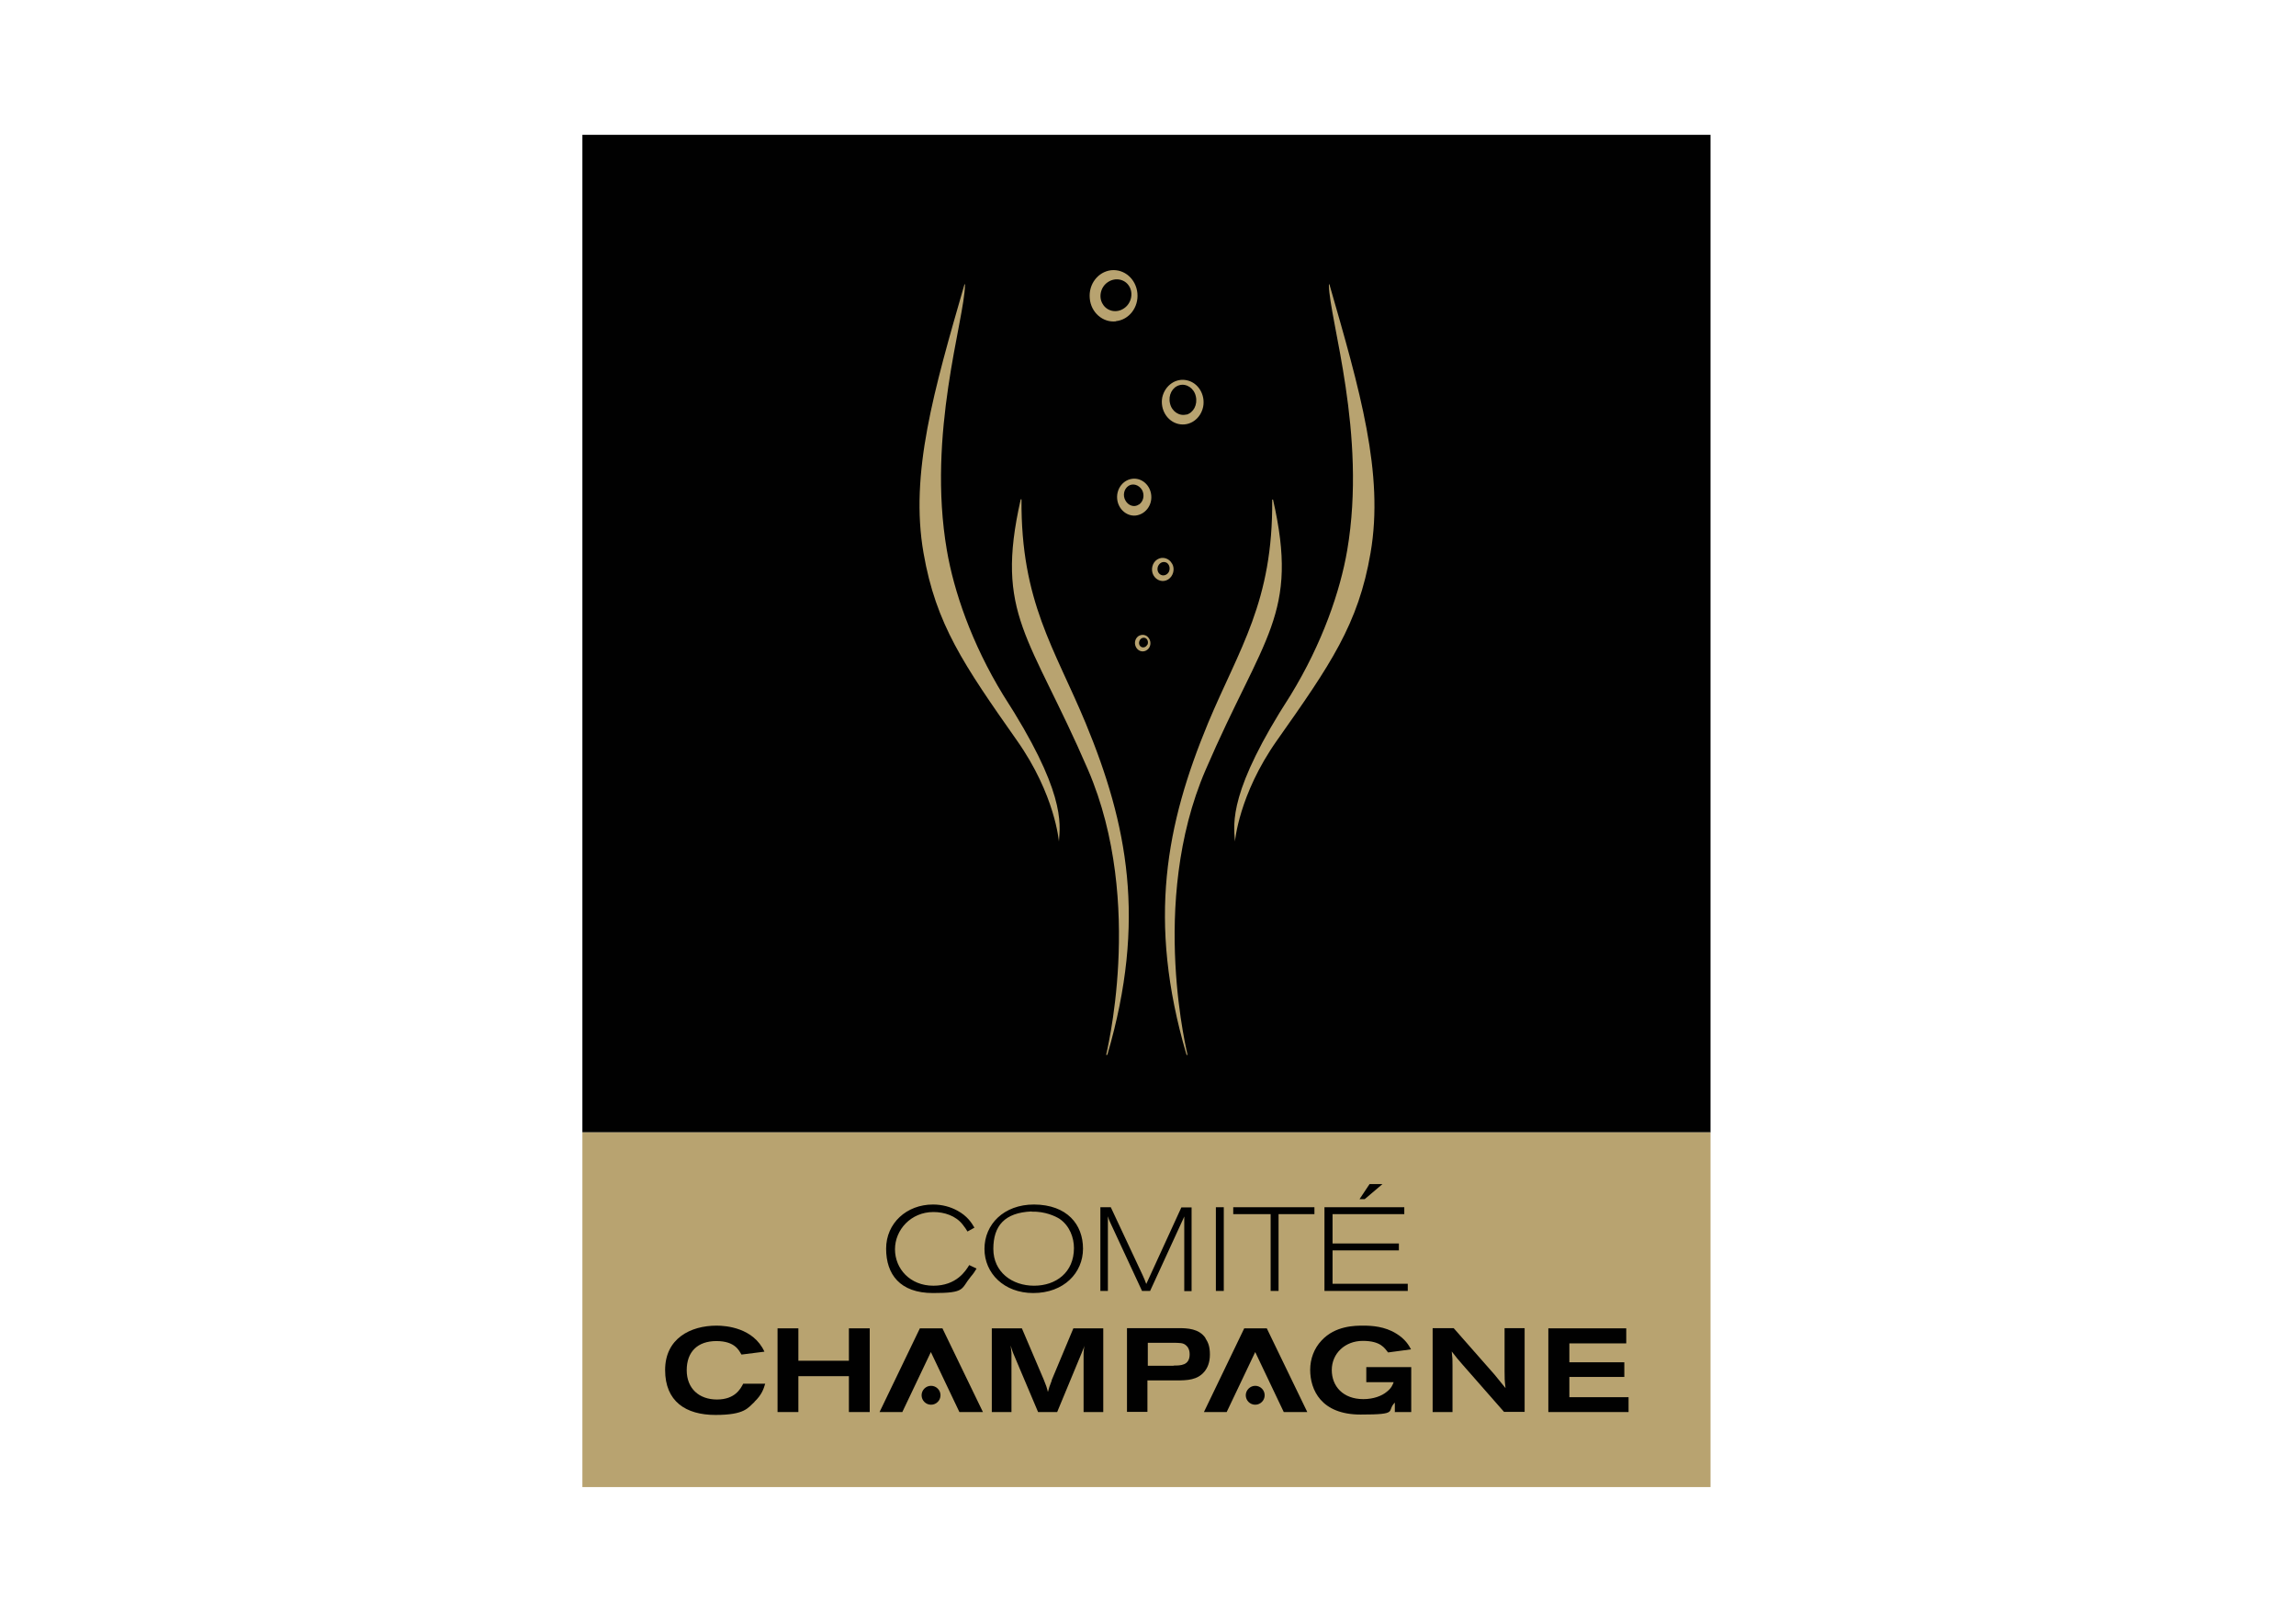 <?xml version="1.0" encoding="UTF-8"?>
<svg id="Calque_1" xmlns="http://www.w3.org/2000/svg" version="1.1" viewBox="0 0 1190.6 841.9">
  <!-- Generator: Adobe Illustrator 30.0.0, SVG Export Plug-In . SVG Version: 2.1.1 Build 123)  -->
  <defs>
    <style>
      .st0 {
        fill: #b8a370;
      }

      .st1 {
        fill: #010101;
      }
    </style>
  </defs>
  <rect class="st1" x="302" y="69.9" width="585" height="517.2"/>
  <rect class="st0" x="302" y="587.1" width="585" height="183.9"/>
  <g>
    <path class="st0" d="M689.3,147.2h0l-.2.5c.2,18.1,19.8,77.1,9.5,137.6-3.6,21-12.8,48.1-29.4,75.2-32,49.5-29.6,66-28.8,75.8,0,0,1.9-24.2,21.7-52.3,27.8-39.4,42.3-60.4,48.6-97.3,7.1-41.1-5.5-84.4-21.4-139.5"/>
    <path class="st0" d="M660.1,259h-.4c.5,53-17.1,77.2-33.3,116-21.6,52.2-31.6,102.1-11.2,171.6.2.6.7.6.5,0,.8,2.3-20.5-78.1,9.5-147.5,30.1-69.8,48.6-80.4,34.9-140.2"/>
    <path class="st0" d="M529.7,258.9h-.4c-13.6,59.9,4.8,70.5,34.9,140.2,29.9,69.4,8.7,149.8,9.5,147.5-.2.6.4.6.6,0,20.3-69.5,10.3-119.4-11.3-171.6-16.1-38.8-33.7-63-33.3-116.1"/>
    <path class="st0" d="M491,285.3h0c-10.4-60.5,9.2-119.5,9.4-137.6l-.2-.5c-15.9,55.1-28.5,98.3-21.3,139.5,6.4,36.9,20.8,57.9,48.5,97.3,19.8,28.1,21.7,52.3,21.7,52.3.8-9.7,3.2-26.3-28.8-75.8-16.6-27.1-25.7-54.2-29.3-75.2"/>
    <path class="st0" d="M594.9,334.3h0c-.6,1.2-2,1.7-3.1,1.1-1.1-.6-1.5-2.1-.8-3.4.6-1.2,2-1.7,3.1-1.1,1.1.6,1.5,2.2.9,3.4M595.8,331h0c-1.2-2-3.7-2.4-5.6-1.1-1.8,1.4-2.2,4-.9,6,1.3,2,3.8,2.4,5.6,1,1.8-1.3,2.2-4,.9-5.9"/>
    <path class="st0" d="M606,296.7h0c-1,1.6-3,2.1-4.4,1.1-1.5-1-1.8-3.2-.8-4.8,1-1.6,2.9-2.1,4.4-1.1,1.4,1.1,1.7,3.2.8,4.8M607.8,292.3h0c-1.5-2.9-5-3.9-7.6-2.3-2.7,1.6-3.6,5.4-2.1,8.2,1.6,2.9,5,3.9,7.7,2.2,2.6-1.7,3.6-5.4,2-8.2"/>
    <path class="st0" d="M590.5,261.6h0c-2.3,1.6-5.4.6-6.9-2.1-1.5-2.6-.8-6,1.6-7.6,2.3-1.5,5.4-.5,7,2.1,1.5,2.7.7,6.1-1.6,7.6M597,257h0c-.4-5.3-4.7-9.2-9.5-8.8-4.9.4-8.6,5-8.2,10.3.4,5.2,4.7,9.2,9.5,8.8,4.9-.5,8.6-5,8.2-10.3"/>
    <path class="st0" d="M615.2,214.9h0c-3.7,1-7.6-1.6-8.5-5.8-1-4.2,1.2-8.4,4.9-9.4,3.7-1,7.6,1.6,8.5,5.8,1,4.3-1.2,8.5-4.9,9.5M615.6,197.2h0c-5.8-1.4-11.5,2.6-12.9,8.8-1.2,6.3,2.5,12.4,8.3,13.8,5.9,1.4,11.6-2.6,12.9-8.9,1.2-6.2-2.5-12.4-8.3-13.7"/>
    <path class="st0" d="M574.6,146.2h0c3.8-2.5,8.8-1.5,11,2.3,2.2,3.7,1,8.9-2.8,11.4-3.8,2.6-8.8,1.5-11-2.3-2.3-3.7-1-9,2.8-11.4M578.7,166.5h0c6.8-.7,11.8-7.2,11.1-14.5-.7-7.3-6.7-12.6-13.6-11.9-6.8.8-11.8,7.2-11.1,14.6.6,7.3,6.8,12.7,13.6,11.9"/>
    <path class="st1" d="M596.4,669.3h0l16.4-35.7c.7-1.4.8-1.7,1.3-2.9v38.7h3.8v-43.4h-5.3l-18.2,39.7c-.7-1.8-.9-2.5-1.9-4.6l-16.5-35.2h-5.4v43.4h3.9v-38.7c.5,1.6.5,1.8,1.2,3.2l16.5,35.5h4.3ZM484,628.4h0c5.7,0,11.6,1.9,15.2,6.5,1.2,1.5,1.7,2.3,2.5,3.6l3.6-2c-1.5-2.6-3.8-6.1-8.8-8.8-3.6-2-8-3.2-12.7-3.2-13.7,0-24.3,9.7-24.3,22.9s7.1,23,24.3,23,14.3-2.1,19.7-8.6c1.4-1.6,2.1-2.8,2.9-4.1l-3.8-1.8c-1.8,2.9-6.5,10.7-18.6,10.7s-19.9-8.8-19.9-18.9,8.3-19.3,19.9-19.3M634.6,625.9h-4.1v43.4h4.1v-43.4ZM730,665.6h-39v-17.3h34.4v-3.6h-34.4v-15.2h37.2v-3.6h-41.4v43.4h43.2v-3.7ZM716.9,613.9h-6.7l-5.2,7.8h2.7l9.2-7.8ZM534.9,628.2h0c7.1-.2,12.4,2.4,14.5,3.7,5.3,3.6,7.5,9.8,7.5,15.2,0,12.6-9.3,19.5-20.7,19.5s-21.1-7.1-21.1-19.1,5.9-18.8,19.8-19.4M535.8,670.4h0c15.9,0,25.8-10.5,25.8-23s-8.2-22.8-25.4-22.9c-15.7,0-25.7,10.3-25.7,23s10.2,22.9,25.3,22.9M658.9,669.3h4.1v-39.8h18.6v-3.6h-42.1v3.6h19.4v39.8Z"/>
    <path class="st1" d="M742.9,688.7h0v43.4h10.3v-24c0-3.3,0-4-.4-7.4,2.4,3.1,3.3,4.2,5.6,6.8l21.5,24.5h10.7v-43.4h-10.4v22.2c0,3.7,0,4.8.5,8.9-2.7-3.3-3.2-4-5.7-7l-21.2-24.1h-10.8Z"/>
    <path class="st1" d="M545.4,715.7h0c-1.2,3-1.5,4.1-2,6-.6-2.5-1-3.6-2.2-6.5l-11.3-26.5h-15.6v43.4h10.2v-30.6c-.2-1.7-.2-2-.4-3.9.5,1.8.6,2.3,1.3,4l12.9,30.5h9.9l12.9-31.1c.6-1.6.9-2,1.2-3.3-.2,1.6-.4,2.8-.4,4v30.4h10.2v-43.4h-15.5l-11.3,27Z"/>
  </g>
  <polygon class="st1" points="477 688.7 477 688.7 456.1 732.1 467.9 732.1 482.7 701 497.5 732.1 509.7 732.1 488.7 688.7 477 688.7"/>
  <g>
    <path class="st1" d="M482.8,718.5h0c-2.7,0-4.9,2.2-4.9,4.9s2.2,4.9,4.9,4.9,4.9-2.2,4.9-4.9-2.2-4.9-4.9-4.9"/>
    <path class="st1" d="M391.2,726.8h0c3.8-3.6,4.8-6.7,5.6-9.4h-11.4c-1.4,2.7-4.3,8.2-13.6,8.2s-15.7-5.7-15.7-15.2,5.6-15.1,15.4-15.1,11.8,5.1,13,7l11.9-1.5c-5.7-12.4-19.9-13.5-24.8-13.5-13.6,0-26.7,6.7-26.7,23s10.7,23.3,26.1,23.3,16.8-3.7,20.3-6.8"/>
  </g>
  <polygon class="st1" points="403.2 688.7 403.2 688.7 403.2 732.1 414 732.1 414 713.5 440.2 713.5 440.2 732.1 451 732.1 451 688.7 440.2 688.7 440.2 705.5 414 705.5 414 688.7 403.2 688.7"/>
  <polygon class="st1" points="813.8 713.9 813.8 713.9 842.3 713.9 842.3 706.3 813.8 706.3 813.8 696.5 843.3 696.5 843.3 688.7 802.9 688.7 802.9 732.1 844.5 732.1 844.5 724.4 813.8 724.4 813.8 713.9"/>
  <g>
    <path class="st1" d="M723.5,732.1h8.3v-23.3h-23.3v7.8h14.2c-.5,1.2-1,3-3.6,5-2.6,2.2-7,3.8-12.1,3.8-10.5,0-16.4-6.6-16.4-15.1s6.8-15.1,16.1-15.1,11.3,3.8,13.1,6l11.9-1.6c-1.1-2-2.9-5.3-7.7-8.2-5.9-3.7-12.7-4.1-17-4.1s-14.6,0-21.7,7.7c-3.9,4.1-5.9,9.6-5.9,15.2,0,10.4,5.7,23.2,26.1,23.2s13.2-1.7,17.8-6.2v5Z"/>
    <path class="st1" d="M650.9,718.5h0c-2.6,0-4.9,2.2-4.9,4.9s2.2,4.9,4.9,4.9,4.9-2.2,4.9-4.9-2.2-4.9-4.9-4.9"/>
  </g>
  <polygon class="st1" points="645.2 688.7 645.2 688.7 624.3 732.1 636.1 732.1 650.9 701 665.7 732.1 677.9 732.1 656.9 688.7 645.2 688.7"/>
  <path class="st1" d="M608.5,708.1h-13.3v-11.9h12.2c4.6,0,6.1,0,7.6,1.3,1.1.9,1.9,2.4,1.9,4.7,0,5.8-4.8,5.8-8.3,5.8M625.1,693.7h0c-3.4-4.9-9.4-5.1-14-5.1h-26.7v43.4h10.6v-16.3h15.1c5.6,0,10.8-.2,14.4-4.5,1.6-1.9,2.9-4.7,2.9-8.9s-.9-6.3-2.4-8.6"/>
</svg>